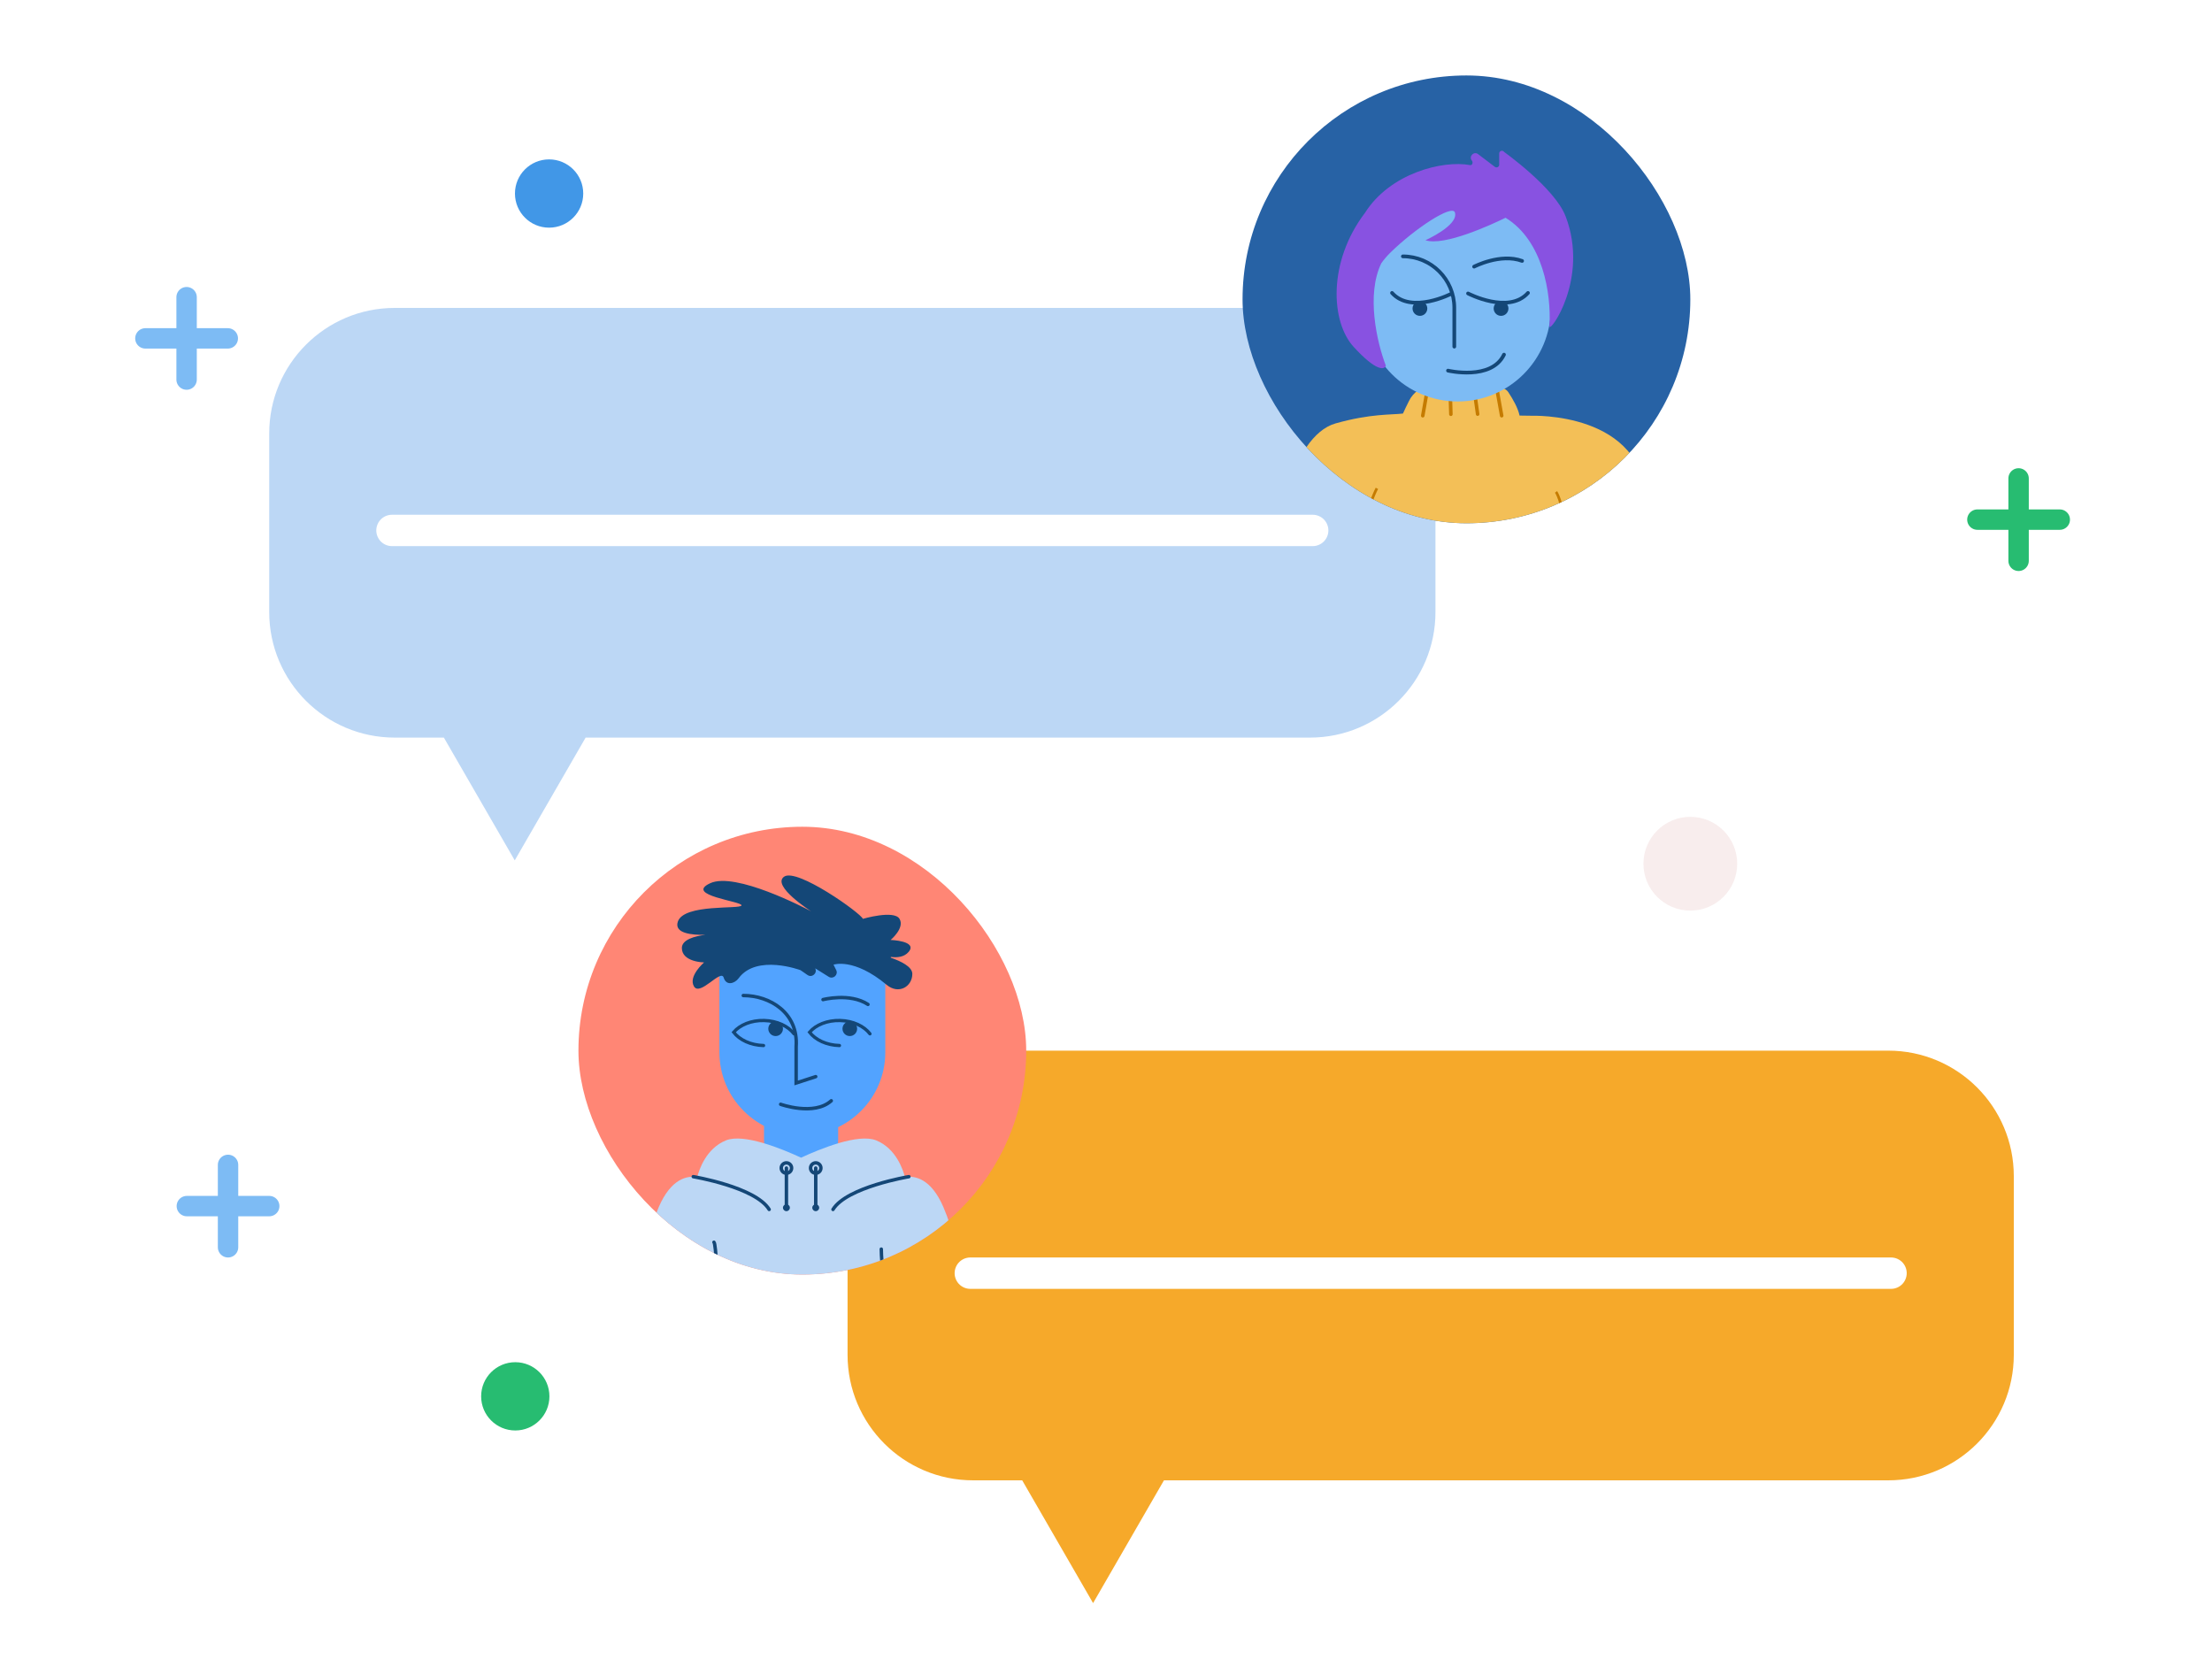<svg width="247" height="187" viewBox="0 0 247 187" fill="none" xmlns="http://www.w3.org/2000/svg">
<path d="M16.235 37.783L25.435 37.783" stroke="#7DBBF4" stroke-width="2.278" stroke-linecap="round"/>
<path d="M20.836 42.382L20.836 33.183" stroke="#7DBBF4" stroke-width="2.278" stroke-linecap="round"/>
<path d="M220.802 58.02L230.002 58.02" stroke="#27BC71" stroke-width="2.278" stroke-linecap="round"/>
<path d="M225.403 62.619L225.403 53.419" stroke="#27BC71" stroke-width="2.278" stroke-linecap="round"/>
<path d="M20.863 134.671L30.063 134.671" stroke="#7DBBF4" stroke-width="2.278" stroke-linecap="round"/>
<path d="M25.464 139.27L25.464 130.071" stroke="#7DBBF4" stroke-width="2.278" stroke-linecap="round"/>
<circle cx="3.812" cy="3.812" r="3.812" transform="matrix(-1 0 0 1 65.126 17.797)" fill="#4197E7"/>
<circle cx="3.812" cy="3.812" r="3.812" transform="matrix(-1 0 0 1 61.35 152.101)" fill="#27BC71"/>
<circle cx="5.235" cy="5.235" r="5.235" transform="matrix(-1 0 0 1 193.983 91.207)" fill="#F8EDED"/>
<g filter="url(#filter0_d_4240_10313)">
<path fill-rule="evenodd" clip-rule="evenodd" d="M44.078 34.382C36.337 34.382 30.062 40.657 30.062 48.398V68.345C30.062 76.085 36.337 82.36 44.078 82.36H49.564L57.479 96.068L65.393 82.36H146.273C154.014 82.36 160.289 76.085 160.289 68.345V48.398C160.289 40.657 154.014 34.382 146.273 34.382H44.078Z" fill="#BCD7F5"/>
<path d="M43.77 59.228L146.58 59.228" stroke="white" stroke-width="3.504" stroke-linecap="round"/>
<g clip-path="url(#clip0_4240_10313)">
<rect x="138.748" y="8.426" width="50" height="50" rx="25" fill="#2762A5"/>
<path d="M170.981 46.421L169.681 46.403C169.494 45.533 168.945 44.587 168.428 43.795C167.571 42.484 162.76 42.791 159.92 43.01C158.806 43.096 157.819 43.768 157.331 44.774C157.074 45.305 156.835 45.759 156.66 46.175C155.372 46.331 153.042 46.175 149.139 47.275C144.118 48.691 141.739 59.857 142.419 66.076C142.204 68.326 145.413 70.272 147.674 70.283L180.398 70.426C182.733 70.436 184.568 68.434 184.36 66.108C184.127 63.511 183.898 59.98 183.831 56.17C183.651 45.904 170.983 46.424 170.983 46.424L170.981 46.421Z" fill="#F3BF57"/>
<path d="M159.431 43.232L158.87 46.419" stroke="#C57B00" stroke-width="0.395" stroke-miterlimit="10" stroke-linecap="round"/>
<path d="M153.748 54.526C152.915 56.159 151.328 60.746 151.648 66.026" stroke="#C57B00" stroke-width="0.3"/>
<path d="M161.913 43.021L162.01 46.255" stroke="#C57B00" stroke-width="0.395" stroke-miterlimit="10" stroke-linecap="round"/>
<path d="M164.55 43.035L164.997 46.24" stroke="#C57B00" stroke-width="0.395" stroke-miterlimit="10" stroke-linecap="round"/>
<path d="M167.111 43.232L167.683 46.418" stroke="#C57B00" stroke-width="0.395" stroke-miterlimit="10" stroke-linecap="round"/>
<path d="M173.172 31.368C173.172 25.625 168.517 20.97 162.774 20.97C157.031 20.97 152.375 25.625 152.375 31.368V34.43C152.375 40.173 157.031 44.829 162.774 44.829C168.517 44.829 173.172 40.173 173.172 34.43V31.368Z" fill="#7DBBF4"/>
<path d="M156.65 28.625C159.822 28.625 162.392 31.196 162.392 34.367V38.704" stroke="#144777" stroke-width="0.412" stroke-miterlimit="10" stroke-linecap="round"/>
<path d="M161.689 41.383C161.689 41.383 166.538 42.531 167.942 39.597" stroke="#144777" stroke-width="0.412" stroke-miterlimit="10" stroke-linecap="round"/>
<path d="M162.132 32.766C162.132 32.766 157.607 35.133 155.438 32.708" stroke="#144777" stroke-width="0.412" stroke-miterlimit="10" stroke-linecap="round"/>
<path d="M163.926 32.766C163.926 32.766 168.451 35.133 170.621 32.708" stroke="#144777" stroke-width="0.412" stroke-miterlimit="10" stroke-linecap="round"/>
<path d="M164.604 29.773C164.604 29.773 167.539 28.242 169.963 29.135" stroke="#144777" stroke-width="0.412" stroke-miterlimit="10" stroke-linecap="round"/>
<path d="M158.553 35.268C159.008 35.268 159.377 34.899 159.377 34.444C159.377 33.989 159.008 33.62 158.553 33.62C158.098 33.62 157.729 33.989 157.729 34.444C157.729 34.899 158.098 35.268 158.553 35.268Z" fill="#144777"/>
<path d="M167.613 35.268C168.068 35.268 168.437 34.899 168.437 34.444C168.437 33.989 168.068 33.62 167.613 33.62C167.158 33.62 166.789 33.989 166.789 34.444C166.789 34.899 167.158 35.268 167.613 35.268Z" fill="#144777"/>
<path fill-rule="evenodd" clip-rule="evenodd" d="M167.965 16.973C167.965 16.973 173.615 20.997 174.819 24.148H174.821C177.497 31.148 172.968 37.325 173.019 36.43C173.231 32.755 172.28 26.858 168.116 24.315C166.589 25.06 161.277 27.526 159.171 26.823C159.171 26.823 162.878 25.177 162.466 23.735C162.187 22.765 158.024 25.489 155.248 28.213C154.88 28.574 154.547 28.965 154.25 29.379C152.527 32.891 153.755 38.245 154.748 40.826C154.615 41.292 153.708 41.526 151.148 38.726C148.592 35.93 148.249 29.245 152.43 23.749C155.217 19.35 161.09 17.858 164.161 18.437C164.4 18.481 164.515 18.125 164.359 17.939C163.969 17.479 164.57 16.846 165.051 17.211L166.921 18.63C167.12 18.782 167.407 18.639 167.407 18.388V17.138C167.407 16.836 167.801 16.72 167.965 16.973Z" fill="#8852E1"/>
<path d="M173.748 54.926C173.981 55.226 174.568 56.646 175.048 59.926" stroke="#C57B00" stroke-width="0.3"/>
</g>
</g>
<g filter="url(#filter1_d_4240_10313)">
<path fill-rule="evenodd" clip-rule="evenodd" d="M108.657 117.314C100.917 117.314 94.642 123.589 94.642 131.329V151.277C94.642 159.017 100.916 165.292 108.657 165.292H114.143L122.058 179L129.972 165.292H210.852C218.593 165.292 224.868 159.017 224.868 151.277V131.329C224.868 123.589 218.593 117.314 210.852 117.314H108.657Z" fill="#F6A92A"/>
<path d="M108.349 142.16L211.159 142.16" stroke="white" stroke-width="3.504" stroke-linecap="round"/>
<g clip-path="url(#clip1_4240_10313)">
<rect x="64.591" y="92.314" width="50" height="50" rx="25" fill="#FF8675"/>
<g clip-path="url(#clip2_4240_10313)">
<path d="M85.31 123.487H93.592V127.243C93.592 129.53 91.737 131.385 89.451 131.385C87.165 131.385 85.31 129.53 85.31 127.243V123.487Z" fill="#52A3FF"/>
<path d="M105.342 134.779C103.95 131.554 102.129 131.258 101.047 131.433C100.846 130.641 100.07 128.236 97.83 127.33C95.846 126.529 91.573 128.282 89.451 129.264C87.328 128.28 83.056 126.527 81.072 127.33C78.831 128.236 78.055 130.643 77.855 131.433C76.77 131.258 74.952 131.554 73.559 134.779C71.44 139.685 69.179 151.314 71.105 152.768C73.031 154.222 81.072 152.768 81.649 152.768H97.252C97.83 152.768 105.681 154.222 107.608 152.768C109.534 151.314 107.461 139.685 105.342 134.779Z" fill="#BCD7F5"/>
<path d="M80.33 104.67H98.855V117.501C98.855 122.613 94.704 126.762 89.593 126.762C84.481 126.762 80.332 122.611 80.332 117.501V104.67H80.33Z" fill="#52A3FF"/>
<path d="M82.998 111.159C85.965 111.159 89.162 113.086 88.9 116.867V120.925L91.088 120.215" stroke="#144777" stroke-width="0.385" stroke-miterlimit="10" stroke-linecap="round"/>
<path d="M91.901 111.614C91.901 111.614 94.897 110.83 96.921 112.151" stroke="#144777" stroke-width="0.385" stroke-miterlimit="10" stroke-linecap="round"/>
<path d="M88.665 115.434C88.014 114.58 86.772 113.985 85.331 113.949C83.89 113.91 82.619 114.44 81.923 115.256C82.574 116.11 83.817 116.705 85.258 116.742" stroke="#144777" stroke-width="0.368" stroke-miterlimit="10" stroke-linecap="round"/>
<path d="M97.141 115.434C96.49 114.58 95.247 113.985 93.806 113.949C92.366 113.91 91.094 114.44 90.399 115.256C91.05 116.11 92.292 116.705 93.733 116.742" stroke="#144777" stroke-width="0.368" stroke-miterlimit="10" stroke-linecap="round"/>
<path d="M94.892 115.686C95.344 115.686 95.711 115.32 95.711 114.867C95.711 114.415 95.344 114.049 94.892 114.049C94.44 114.049 94.074 114.415 94.074 114.867C94.074 115.32 94.44 115.686 94.892 115.686Z" fill="#144777"/>
<path d="M86.61 115.686C87.062 115.686 87.428 115.32 87.428 114.867C87.428 114.415 87.062 114.049 86.61 114.049C86.157 114.049 85.791 114.415 85.791 114.867C85.791 115.32 86.157 115.686 86.61 115.686Z" fill="#144777"/>
<path d="M99.471 106.933V106.848C100.174 106.941 100.966 106.879 101.467 106.28C102.49 105.053 99.452 104.955 99.452 104.955C99.452 104.955 101.057 103.62 100.444 102.597C99.832 101.574 96.351 102.597 96.351 102.597C96.147 101.983 88.983 96.867 87.552 97.891C86.121 98.916 90.574 101.755 90.574 101.755C89.908 101.401 82.116 97.321 79.306 98.618C76.366 99.974 82.9 100.638 82.798 101.097C82.696 101.555 76.366 100.877 75.688 102.913C75.249 104.229 77.269 104.414 78.751 104.381C77.584 104.531 76.139 104.909 76.139 105.851C76.139 107.432 78.618 107.463 78.618 107.463C78.618 107.463 76.817 109.015 77.495 110.146C78.173 111.277 80.502 108.16 80.806 109.154C81.111 110.146 82.068 109.79 82.469 109.243C84.481 106.486 89.391 108.33 89.391 108.33L90.171 108.869C90.67 109.214 91.3 108.667 91.029 108.125L92.537 109.067C93.04 109.381 93.637 108.838 93.371 108.308L93.074 107.715C93.074 107.715 95.326 106.897 99.009 109.967C100.344 111.078 101.873 110.171 101.873 108.74C101.873 107.931 100.569 107.318 99.469 106.937L99.471 106.933Z" fill="#144777"/>
<path d="M77.412 131.385C77.412 131.385 84.347 132.541 85.888 135.045" stroke="#144777" stroke-width="0.385" stroke-miterlimit="10" stroke-linecap="round"/>
<path d="M101.49 131.385C101.49 131.385 94.556 132.541 93.015 135.045" stroke="#144777" stroke-width="0.385" stroke-miterlimit="10" stroke-linecap="round"/>
<path d="M87.814 131C88.133 131 88.392 130.741 88.392 130.422C88.392 130.103 88.133 129.844 87.814 129.844C87.495 129.844 87.236 130.103 87.236 130.422C87.236 130.741 87.495 131 87.814 131Z" stroke="#144777" stroke-width="0.385" stroke-miterlimit="10" stroke-linecap="round"/>
<path d="M87.814 135.238C88.026 135.238 88.199 135.065 88.199 134.852C88.199 134.64 88.026 134.467 87.814 134.467C87.601 134.467 87.428 134.64 87.428 134.852C87.428 135.065 87.601 135.238 87.814 135.238Z" fill="#144777"/>
<path d="M87.814 130.422V134.852" stroke="#144777" stroke-width="0.385" stroke-miterlimit="10" stroke-linecap="round"/>
<path d="M91.088 131C91.407 131 91.666 130.741 91.666 130.422C91.666 130.103 91.407 129.844 91.088 129.844C90.769 129.844 90.51 130.103 90.51 130.422C90.51 130.741 90.769 131 91.088 131Z" stroke="#144777" stroke-width="0.385" stroke-miterlimit="10" stroke-linecap="round"/>
<path d="M91.088 135.238C91.301 135.238 91.473 135.065 91.473 134.852C91.473 134.64 91.301 134.467 91.088 134.467C90.875 134.467 90.703 134.64 90.703 134.852C90.703 135.065 90.875 135.238 91.088 135.238Z" fill="#144777"/>
<path d="M91.088 130.422V134.852" stroke="#144777" stroke-width="0.385" stroke-miterlimit="10" stroke-linecap="round"/>
<path d="M98.408 139.475C98.408 139.475 98.408 143.713 99.757 145.061" stroke="#144777" stroke-width="0.385" stroke-miterlimit="10" stroke-linecap="round"/>
<path d="M79.724 138.705C79.959 138.928 80.109 143.135 80.302 146.795" stroke="#144777" stroke-width="0.385" stroke-miterlimit="10" stroke-linecap="round"/>
<path d="M87.17 123.304C87.17 123.304 90.896 124.645 92.822 122.911" stroke="#144777" stroke-width="0.385" stroke-miterlimit="10" stroke-linecap="round"/>
</g>
</g>
</g>
<defs>
<filter id="filter0_d_4240_10313" x="22.062" y="0.426" width="174.686" height="103.642" filterUnits="userSpaceOnUse" color-interpolation-filters="sRGB">
<feFlood flood-opacity="0" result="BackgroundImageFix"/>
<feColorMatrix in="SourceAlpha" type="matrix" values="0 0 0 0 0 0 0 0 0 0 0 0 0 0 0 0 0 0 127 0" result="hardAlpha"/>
<feOffset/>
<feGaussianBlur stdDeviation="4"/>
<feColorMatrix type="matrix" values="0 0 0 0 0 0 0 0 0 0 0 0 0 0 0 0 0 0 0.08 0"/>
<feBlend mode="normal" in2="BackgroundImageFix" result="effect1_dropShadow_4240_10313"/>
<feBlend mode="normal" in="SourceGraphic" in2="effect1_dropShadow_4240_10313" result="shape"/>
</filter>
<filter id="filter1_d_4240_10313" x="56.591" y="84.314" width="176.276" height="102.686" filterUnits="userSpaceOnUse" color-interpolation-filters="sRGB">
<feFlood flood-opacity="0" result="BackgroundImageFix"/>
<feColorMatrix in="SourceAlpha" type="matrix" values="0 0 0 0 0 0 0 0 0 0 0 0 0 0 0 0 0 0 127 0" result="hardAlpha"/>
<feOffset/>
<feGaussianBlur stdDeviation="4"/>
<feColorMatrix type="matrix" values="0 0 0 0 0 0 0 0 0 0 0 0 0 0 0 0 0 0 0.08 0"/>
<feBlend mode="normal" in2="BackgroundImageFix" result="effect1_dropShadow_4240_10313"/>
<feBlend mode="normal" in="SourceGraphic" in2="effect1_dropShadow_4240_10313" result="shape"/>
</filter>
<clipPath id="clip0_4240_10313">
<rect x="138.748" y="8.426" width="50" height="50" rx="25" fill="white"/>
</clipPath>
<clipPath id="clip1_4240_10313">
<rect x="64.591" y="92.314" width="50" height="50" rx="25" fill="white"/>
</clipPath>
<clipPath id="clip2_4240_10313">
<rect width="38.234" height="57.662" fill="white" transform="translate(70.335 97.755)"/>
</clipPath>
</defs>
</svg>
